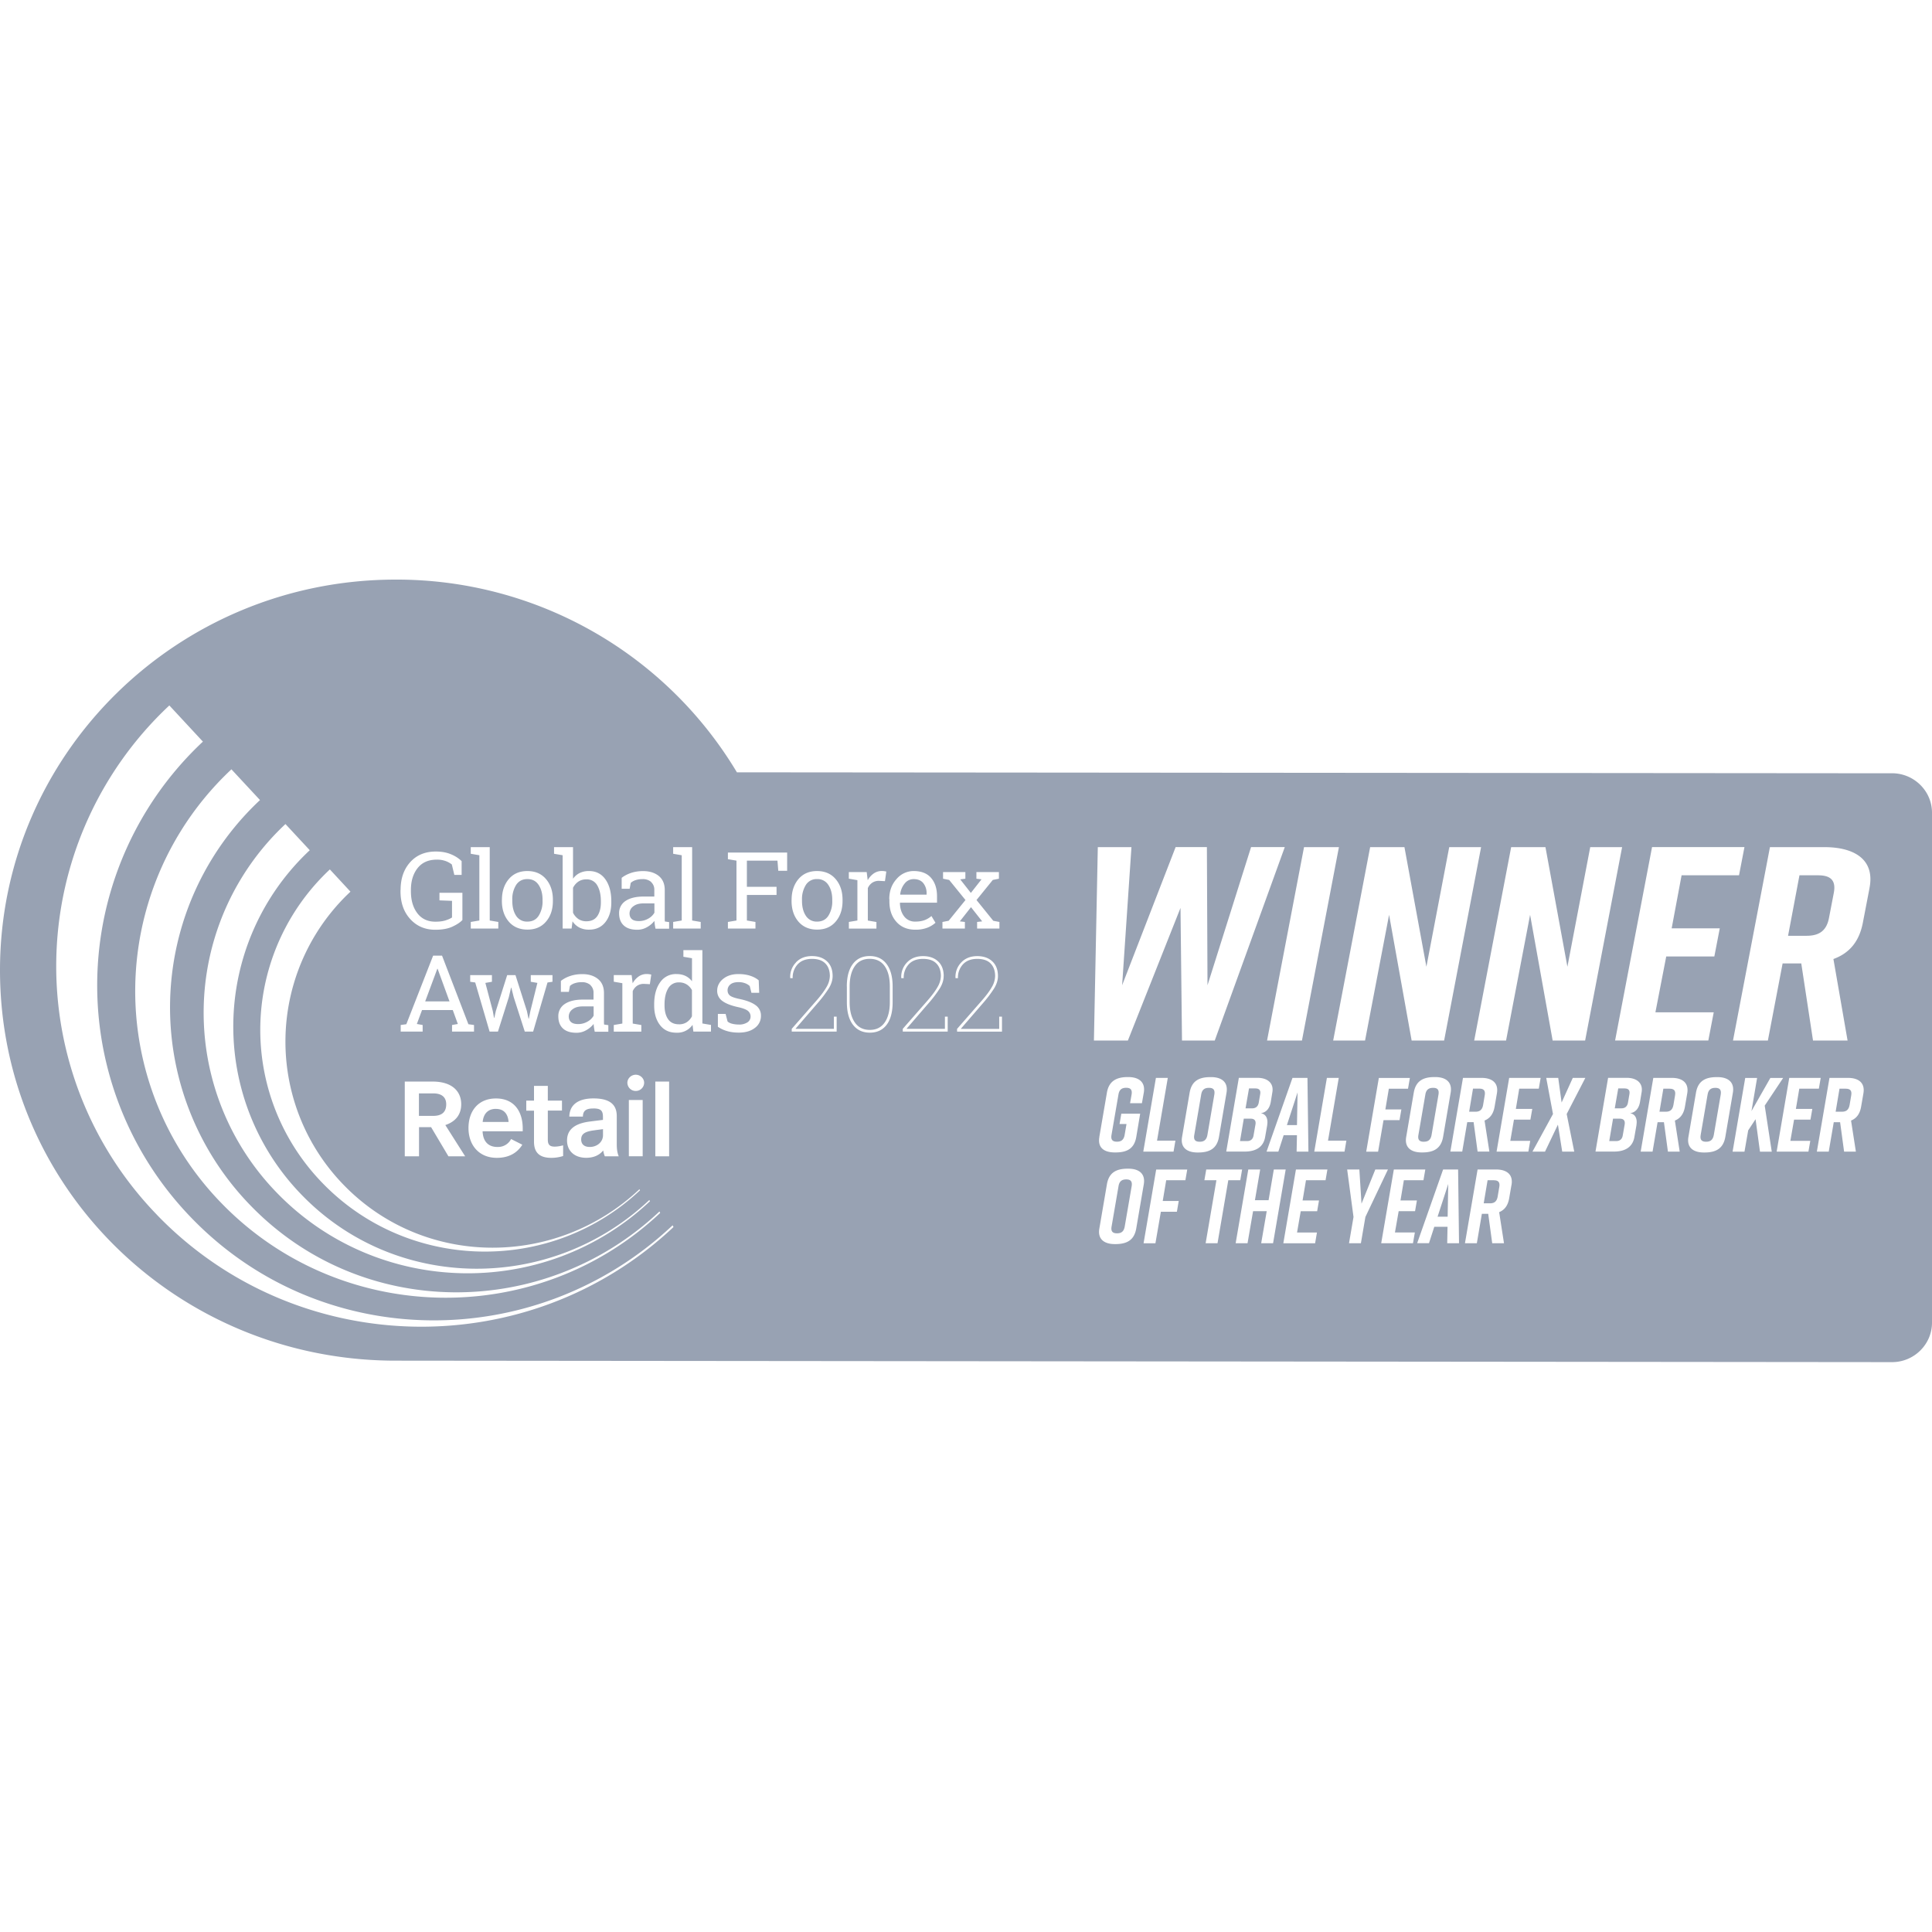 <svg width="80" height="80" fill="none" xmlns="http://www.w3.org/2000/svg"><path d="M17.95 45.276h-.603v.93h.59c.296 0 .54-.107.54-.479 0-.301-.196-.451-.526-.451Zm2.583.64c-.314 0-.513.187-.546.541h1.072c-.027-.362-.219-.54-.526-.54Zm-2.412-5.8h-.013l-.502 1.35h1.007l-.492-1.35Zm3.72-1.955c.204 0 .36-.08.465-.243a1.1 1.1 0 0 0 .16-.614v-.047c0-.245-.054-.45-.16-.61-.106-.164-.263-.246-.469-.246s-.36.082-.467.245a1.1 1.1 0 0 0-.157.61v.048c0 .248.052.453.157.614a.525.525 0 0 0 .471.243Zm24.794 10.676c-.161 0-.284.06-.319.279l-.288 1.674c-.038.218.063.279.225.279s.28-.06.319-.279l.288-1.674c.035-.218-.063-.279-.225-.279Zm-22.57-1.66c0 .187.108.316.358.316.29 0 .546-.196.546-.488v-.252l-.38.053c-.371.05-.523.15-.523.372Zm35.879 3.204.025-1.356-.442 1.356h.417Zm-9.885-5.336c-.162 0-.285.06-.32.278l-.287 1.675c-.039.218.063.279.224.279.162 0 .28-.061.32-.28l.287-1.674c.035-.218-.063-.278-.224-.278Zm-26.354-3.25a.363.363 0 0 0-.154.293c0 .103.033.18.096.235.063.054.161.082.29.082a.762.762 0 0 0 .39-.102.652.652 0 0 0 .254-.245v-.385h-.457c-.177 0-.316.04-.417.121h-.002Zm37.707 3.959.067-.396c.038-.219-.063-.28-.225-.28h-.26l-.16.956h.259c.161 0 .28-.06.319-.278v-.002Zm-9.617.567h-.292l-.157.929h.294c.14 0 .242-.074.267-.235l.08-.457c.026-.161-.051-.235-.19-.235l-.002-.002Zm1.935-1.089-.442 1.356h.417l.025-1.356Zm5.228 2.044c.162 0 .28-.06.32-.278l.287-1.675c.035-.218-.063-.278-.224-.278s-.285.06-.32.278l-.288 1.675c-.038.218.064.279.225.279Zm-6.962-2.207h-.277l-.144.825h.276c.14 0 .242-.074.271-.235l.06-.353c.029-.16-.046-.235-.187-.235v-.002Zm-28.05-7.016a.584.584 0 0 0 .337.095c.202 0 .352-.072.45-.214.098-.143.148-.332.148-.567v-.046c0-.27-.05-.487-.148-.656a.49.49 0 0 0-.454-.252.573.573 0 0 0-.334.095.674.674 0 0 0-.217.254v1.033a.674.674 0 0 0 .219.258Zm4.493 2.714a.576.576 0 0 0-.32-.088.49.49 0 0 0-.454.253c-.098.168-.148.387-.148.656v.045c0 .235.048.423.146.567.098.142.248.214.451.214a.56.56 0 0 0 .323-.087.646.646 0 0 0 .215-.244v-1.085a.651.651 0 0 0-.215-.233l.002.002Zm9.929-3.72v-.058a.657.657 0 0 0-.135-.419c-.09-.112-.224-.168-.401-.168a.47.47 0 0 0-.37.18.846.846 0 0 0-.187.453l.003.011h1.09Zm-12.146.483a.363.363 0 0 0-.154.294c0 .102.032.18.096.235.063.055.161.081.29.081a.762.762 0 0 0 .39-.102.652.652 0 0 0 .254-.245v-.385h-.458c-.176 0-.315.04-.417.122h-.001Zm7.615.631c.204 0 .36-.08.465-.243a1.1 1.1 0 0 0 .16-.614v-.047c0-.245-.054-.45-.16-.61a.524.524 0 0 0-.468-.246.52.52 0 0 0-.467.245 1.1 1.1 0 0 0-.158.61v.048c0 .248.052.453.158.614a.525.525 0 0 0 .47.243Zm2.18 4.485c.268 0 .474-.103.616-.307.142-.205.213-.486.213-.842v-.649c0-.358-.07-.639-.213-.842-.142-.203-.35-.303-.619-.303s-.476.1-.618.303c-.142.203-.214.484-.214.842v.649c0 .356.071.635.216.842.142.204.35.307.62.307h-.002Zm39.255-6.402h-.76l-.472 2.505h.76c.472 0 .822-.16.933-.732l.2-1.04c.111-.574-.187-.733-.66-.733h-.001ZM61.857 48.871h-.259l-.161.956h.26c.16 0 .28-.06.318-.279l.067-.396c.039-.218-.063-.279-.224-.279v-.002Z" fill="#98A2B3"/><path d="m78.348 32.02-47.834-.04A16.416 16.416 0 0 0 16.384 24C7.336 24 0 31.24 0 40.171c0 8.932 7.218 16.054 16.166 16.17l.053.001 62.127.061c.91 0 1.654-.736 1.654-1.633V33.652c0-.899-.746-1.633-1.654-1.633h.002Zm-6.114 3.058-.225 1.166h-2.378l-.411 2.196h1.992l-.225 1.166h-1.992l-.448 2.312h2.415l-.224 1.166h-3.86l1.53-8.008h3.822l.004.002Zm-8.24 0 .909 4.953.945-4.953h1.32l-1.531 8.008h-1.345l-.934-5.205-.995 5.205h-1.32l1.531-8.008h1.42Zm-5.839 0 .909 4.953.945-4.953h1.32l-1.531 8.008h-1.345l-.934-5.205-.995 5.205h-1.32l1.531-8.008h1.42Zm-.127 10.86-.077.445h-.662l-.225 1.305h-.492l.523-3.053h1.285l-.077.446h-.794l-.144.859h.663v-.002Zm.2 1.137.313-1.831c.081-.467.365-.645.857-.645h.035c.407 0 .713.184.636.645l-.313 1.831c-.081.463-.365.645-.857.645h-.035c-.407 0-.717-.184-.636-.645Zm-2.786-11.997-1.531 8.008h-1.445l1.531-8.008h1.445Zm-2.288 11.927-.22.681h-.489l1.074-3.053h.62l.04 3.053h-.489l.014-.68h-.55Zm-.68-.423-.088.501c-.064.383-.348.601-.842.601h-.768l.522-3.053h.776c.408 0 .68.218.611.601l-.063.383c-.042.262-.175.45-.417.48.234.04.305.249.267.484l.002.004Zm-11.457-6.69c-.125-.125-.309-.187-.55-.187-.255 0-.45.074-.59.222a.802.802 0 0 0-.21.576h-.098l-.004-.013a.853.853 0 0 1 .238-.637c.165-.175.388-.262.665-.262.257 0 .465.072.62.216.156.144.235.35.235.61 0 .171-.056.346-.167.524a5.156 5.156 0 0 1-.473.62l-.891 1.032.003.011h1.58v-.506h.115v.62h-1.86v-.114l1.018-1.164c.195-.222.335-.413.425-.573a.937.937 0 0 0 .133-.447c0-.224-.064-.4-.189-.526v-.001Zm-1.988-1.716.253-.049.696-.859-.675-.832-.253-.05v-.275h.924v.275l-.213.027.44.561.442-.563-.212-.025v-.275h.932v.275l-.253.05-.675.832.694.86.255.048v.273h-.924v-.273l.21-.024-.463-.588-.463.588.21.024v.273h-.929v-.273h.004Zm.046 2.24c0 .17-.056.345-.167.523a5.17 5.17 0 0 1-.473.62l-.891 1.032.004.011h1.579v-.506h.115v.62h-1.86v-.114l1.019-1.164c.194-.222.334-.413.424-.573a.941.941 0 0 0 .135-.447c0-.224-.064-.4-.189-.525-.124-.126-.307-.188-.55-.188-.255 0-.45.074-.59.222a.802.802 0 0 0-.21.576h-.098l-.004-.013a.853.853 0 0 1 .238-.637c.165-.175.388-.262.665-.262.257 0 .465.072.62.216.156.144.235.35.235.61l-.002-.001Zm-2.252-3.186c0-.334.1-.608.3-.83a.924.924 0 0 1 .71-.332c.318 0 .558.095.721.284s.246.444.246.76v.266H37.27l-.006.011c.004.224.062.41.173.554a.554.554 0 0 0 .465.218c.146 0 .273-.02.382-.06a.915.915 0 0 0 .285-.17l.167.278a1.08 1.08 0 0 1-.334.204 1.353 1.353 0 0 1-.5.084c-.329 0-.59-.108-.784-.326-.194-.216-.29-.499-.29-.844v-.095l-.004-.002Zm-1.675.946.355-.06v-1.67l-.355-.062v-.274h.74l.042.339a.829.829 0 0 1 .248-.28.577.577 0 0 1 .336-.103.68.68 0 0 1 .104.007c.036.006.063.01.082.017l-.056.397-.244-.013a.493.493 0 0 0-.286.08.52.52 0 0 0-.179.221v1.343l.356.06v.273H35.15v-.273l-.002-.002Zm-.083 2.672c0-.4.083-.71.248-.93.165-.22.398-.33.7-.33.301 0 .533.11.699.33.165.22.25.528.25.93v.652c0 .402-.083.713-.246.932-.166.218-.398.328-.698.328-.3 0-.534-.11-.701-.33-.167-.22-.25-.53-.25-.931v-.653l-.002.002Zm-2.286-3.59c0-.345.094-.63.282-.855.189-.223.446-.335.77-.335s.585.112.773.335c.19.224.284.509.284.856v.047c0 .349-.094.633-.284.855-.188.222-.446.332-.77.332s-.586-.112-.775-.334c-.188-.221-.282-.508-.282-.855v-.047l.002.002Zm.179 2.593c.165-.175.388-.262.664-.262.258 0 .465.072.62.216.157.144.235.35.235.61 0 .172-.055.346-.167.524a5.156 5.156 0 0 1-.472.62l-.892 1.032.004.011h1.58v-.506h.114v.62h-1.86v-.114l1.019-1.164c.194-.222.334-.413.425-.573a.941.941 0 0 0 .134-.447c0-.224-.063-.4-.188-.525-.125-.126-.308-.188-.55-.188-.255 0-.451.074-.591.222a.802.802 0 0 0-.21.576h-.098l-.004-.013a.854.854 0 0 1 .239-.637l-.002-.002Zm-2.817-1.675.355-.06v-2.479l-.355-.06v-.275h2.453v.756h-.367l-.034-.42h-1.266v1.084h1.228v.336h-1.228v1.058l.355.06v.273h-1.141v-.273Zm-.2 2.36c.163-.135.377-.202.638-.202.179 0 .34.023.482.069.142.045.262.11.356.191l.02.516h-.322l-.07-.28a.562.562 0 0 0-.197-.118.746.746 0 0 0-.269-.044c-.152 0-.265.034-.34.099a.307.307 0 0 0-.112.239c0 .092.033.165.098.218.066.053.198.1.4.142.298.062.52.15.665.258a.517.517 0 0 1 .219.438.606.606 0 0 1-.254.504c-.169.13-.39.192-.664.192-.18 0-.34-.021-.483-.063a1.33 1.33 0 0 1-.382-.178v-.533h.32l.081.313c.05.045.118.078.202.097.085.02.171.03.262.03a.62.62 0 0 0 .359-.091.283.283 0 0 0 .13-.24.293.293 0 0 0-.107-.232c-.071-.06-.208-.114-.41-.158-.286-.062-.503-.146-.647-.252a.507.507 0 0 1-.219-.432c0-.182.083-.353.246-.486l-.002.002Zm-.501 1.907v.273h-.729l-.034-.279a.765.765 0 0 1-.67.325c-.289 0-.514-.105-.675-.312s-.244-.477-.244-.815v-.045c0-.376.08-.68.244-.91a.78.78 0 0 1 .68-.346c.14 0 .263.025.37.076a.747.747 0 0 1 .272.222v-.954l-.356-.06v-.275h.786v3.037l.356.061v.002Zm-1.566-4.267.355-.06v-2.702l-.355-.061v-.275h.786v3.038l.355.06v.273h-1.141v-.273Zm-.907-1.653a.52.52 0 0 0-.365-.12.872.872 0 0 0-.284.042.558.558 0 0 0-.2.112l-.046.246h-.33v-.453c.107-.085.237-.153.39-.205.151-.05.318-.075.497-.075.267 0 .484.068.65.202.164.135.247.33.247.583v1.215c0 .029.002.057.006.087l.175.025v.273h-.563a2.7 2.7 0 0 1-.031-.17 2.05 2.05 0 0 1-.015-.152 1.016 1.016 0 0 1-.312.262.799.799 0 0 1-.397.104c-.246 0-.433-.059-.561-.179-.129-.119-.192-.286-.192-.502a.59.59 0 0 1 .27-.514c.181-.12.429-.18.746-.18h.442v-.273a.42.42 0 0 0-.13-.324l.003-.004Zm-1.552 5.92.355-.06v-1.671l-.355-.061v-.275h.74l.042.34a.83.83 0 0 1 .247-.281.573.573 0 0 1 .337-.103.668.668 0 0 1 .103.008c.037.006.064.01.083.017l-.058.396-.244-.013a.493.493 0 0 0-.286.08.52.52 0 0 0-.179.222v1.342l.356.06v.274h-1.141v-.275Zm-2.473-7.365h.786v1.308a.734.734 0 0 1 .276-.237.848.848 0 0 1 .385-.081c.29 0 .517.115.68.345.163.23.244.533.244.91v.046c0 .337-.083.608-.246.815s-.388.311-.674.311a.862.862 0 0 1-.402-.087.765.765 0 0 1-.284-.258l-.039.3h-.37v-3.037l-.356-.06v-.275Zm1.508 5.711a.522.522 0 0 0-.365-.119.868.868 0 0 0-.284.042.554.554 0 0 0-.2.112l-.046.246h-.33v-.453a1.28 1.28 0 0 1 .39-.205c.153-.051.318-.076.497-.076.267 0 .484.068.65.203.165.135.247.33.247.582v1.216a.695.695 0 0 0 .006.087l.175.025v.273h-.563a2.784 2.784 0 0 1-.03-.171 1.998 1.998 0 0 1-.016-.152 1.016 1.016 0 0 1-.311.262.798.798 0 0 1-.398.104c-.246 0-.432-.058-.561-.178-.129-.12-.192-.286-.192-.502a.59.59 0 0 1 .27-.514c.181-.12.43-.18.746-.18h.442v-.273a.42.42 0 0 0-.13-.325l.003-.004Zm-3.666-3.53c0-.345.094-.632.283-.856.188-.223.445-.335.77-.335s.584.112.773.335c.19.224.284.509.284.856v.047c0 .349-.094.633-.284.855-.189.222-.446.332-.77.332s-.587-.112-.775-.334c-.188-.221-.283-.508-.283-.855v-.047l.002.002Zm-1.29.917.355-.06v-2.702l-.356-.061v-.275h.786v3.038l.355.06v.273h-1.14v-.273Zm-.024 2.202h.9v.275l-.272.047.308 1.165.05.282h.013l.062-.282.47-1.487h.344l.473 1.487.067.314h.014l.063-.314.29-1.165-.274-.047v-.275h.899v.275l-.206.03-.595 2.033h-.346l-.458-1.424-.098-.393h-.013l-.092.393-.45 1.424h-.346l-.595-2.033-.208-.03v-.275Zm-2.882-3.527c0-.474.133-.857.398-1.151.265-.294.619-.44 1.059-.44.236 0 .441.036.62.11.179.072.329.169.45.288v.57h-.302l-.104-.433a.932.932 0 0 0-.259-.142 1.04 1.04 0 0 0-.363-.057c-.344 0-.607.115-.794.349-.184.233-.278.534-.278.904v.057c0 .375.09.68.269.912.178.231.426.347.743.347.173 0 .315-.019.425-.055.111-.036.2-.076.265-.12v-.688l-.52-.02v-.313h.95v1.128c-.092.097-.23.188-.413.273-.182.085-.417.129-.709.129-.424 0-.77-.148-1.039-.444-.269-.296-.402-.679-.402-1.15v-.05l.004-.004Zm0 5.592.237-.032 1.11-2.84h.369l1.091 2.84.233.032v.273h-.91v-.273l.24-.042-.21-.578h-1.272l-.215.578.24.042v.273h-.909v-.273h-.004Zm-2.075-5.522a8.506 8.506 0 0 0-.29 12.136c3.316 3.43 8.78 3.459 12.256.186l.023.044c-3.718 3.5-9.606 3.364-13.153-.304a9.098 9.098 0 0 1 .31-12.982l.854.922v-.002Zm4.748 10.96h-.692l-.718-1.208h-.5v1.208h-.59v-3.096h1.147c.84 0 1.19.428 1.19.939 0 .415-.22.716-.658.862l.823 1.297-.002-.002Zm1.339-.388a.604.604 0 0 0 .563-.328l.465.235c-.215.345-.563.544-1.055.544-.742 0-1.174-.531-1.174-1.234 0-.704.402-1.225 1.14-1.225.737 0 1.106.521 1.106 1.244v.115h-1.662c.017.429.242.65.617.65v-.001Zm2.67-1.921v.415h-.586v1.204c0 .195.068.288.281.288.129 0 .25-.026.353-.053v.442a1.592 1.592 0 0 1-.491.076c-.533 0-.715-.266-.715-.668V45.99h-.32v-.415h.32v-.61h.572v.61h.586v-.002Zm1.292.328c-.296 0-.421.093-.425.336h-.563c.013-.514.398-.753 1.001-.753.701 0 .964.275.964.734v1.154c0 .182.014.345.081.509h-.576a1.134 1.134 0 0 1-.067-.243c-.18.23-.452.305-.702.305-.505 0-.795-.301-.795-.717s.269-.703.96-.787l.527-.066v-.116c0-.269-.085-.358-.407-.358l.002.002Zm1.763-.726a.344.344 0 0 1-.347-.336c0-.186.161-.336.347-.336.187 0 .348.15.348.336a.345.345 0 0 1-.348.336Zm.287.375v2.33h-.573v-2.33h.573ZM12.825 35.207a9.997 9.997 0 0 0-.34 14.263c3.898 4.032 10.319 4.066 14.403.219l.027.05c-4.369 4.116-11.291 3.956-15.46-.358a10.694 10.694 0 0 1 .365-15.259l1.006 1.083-.001.002Zm-2.06-2.077a11.758 11.758 0 0 0-.4 16.778c4.584 4.743 12.137 4.781 16.942.256l.03.061c-5.139 4.841-13.279 4.652-18.182-.42a12.579 12.579 0 0 1 .428-17.949l1.184 1.274h-.002Zm16.37 14.751v-3.096h.572v3.096h-.573ZM6.508 50.312a14.788 14.788 0 0 1 .504-21.101l1.39 1.498a13.827 13.827 0 0 0-.47 19.727c5.391 5.575 14.271 5.622 19.92.301l.036.072c-6.042 5.69-15.614 5.469-21.38-.495v-.002Zm38.948-15.234h1.395l-.386 5.719 2.215-5.72h1.295l.025 5.72 1.804-5.72H53.2L50.3 43.087h-1.356l-.062-5.492-2.179 5.492h-1.406l.161-8.008Zm3.215 12.155-.077.453h-1.253l.523-3.053h.492l-.446 2.6h.76Zm-3.15-.157.314-1.832c.077-.454.365-.645.857-.645h.034c.408 0 .713.192.636.645l-.077.436h-.491l.063-.359c.035-.218-.063-.278-.225-.278s-.284.06-.319.278l-.288 1.675c-.038.218.064.279.225.279s.28-.061.319-.28l.077-.452h-.288l.073-.427h.781l-.161.96c-.08.47-.365.644-.857.644h-.034c-.408 0-.723-.17-.636-.645h-.002Zm.671 4.439h-.034c-.408 0-.717-.184-.636-.645l.313-1.832c.08-.466.365-.645.857-.645h.034c.408 0 .713.184.636.645l-.313 1.832c-.08.463-.365.645-.857.645Zm2.892-2.644h-.794l-.144.86h.663l-.077.445h-.663l-.225 1.305h-.491l.522-3.053h1.286l-.077.445v-.002Zm.5-1.149c-.408 0-.717-.184-.637-.645l.313-1.831c.081-.467.365-.645.857-.645h.035c.407 0 .713.184.636.645l-.313 1.831c-.08.463-.365.645-.857.645h-.035Zm.831 3.757h-.492l.446-2.608h-.498l.077-.445h1.485l-.076.445h-.496l-.446 2.608Zm1.808 0 .229-1.326h-.565l-.229 1.326h-.492l.523-3.053h.492l-.217 1.272h.565l.217-1.272h.492l-.523 3.053h-.492Zm2.665-2.608h-.81l-.141.838h.68l-.077.446h-.68l-.152.88h.824l-.076.446H53.14l.522-3.054h1.303l-.077.446v-.002Zm.786-1.185h-1.253l.523-3.053h.491l-.445 2.6h.76l-.076.453Zm.678 3.793h-.492l.186-1.087-.263-1.966h.505l.089 1.416.572-1.416h.523l-.934 1.966-.186 1.087Zm2.244-1.326h-.68l-.154.88h.824l-.077.446h-1.316l.523-3.053h1.303l-.077.445h-.811l-.14.838h.68l-.077.446.002-.002Zm1.33 1.326.013-.681h-.548l-.22.68h-.489l1.074-3.052h.621l.038 3.053h-.49Zm.13-3.793.523-3.053h.768c.408 0 .717.184.636.645l-.094.544c-.052.302-.19.484-.417.577l.2 1.285h-.488l-.165-1.217h-.264l-.207 1.217h-.492v.002Zm2.53 1.386-.094.545c-.052.301-.19.483-.415.576l.2 1.286h-.488l-.165-1.218h-.263l-.208 1.218h-.492l.523-3.053h.768c.408 0 .717.184.636.644l-.002.002Zm.784-2.711h-.68l-.152.88h.825l-.077.445H61.97l.522-3.053h1.303l-.077.446h-.81l-.14.838h.68l-.078.446v-.002Zm1.814 1.325h-.496l-.178-1.117-.534 1.117h-.52l.85-1.557-.28-1.496h.497l.14 1.02.463-1.02h.52l-.773 1.496.313 1.557h-.002Zm2.58-1.103-.088.5c-.064.383-.348.601-.842.601h-.768l.522-3.053h.777c.407 0 .68.218.61.601l-.063.383c-.042.262-.175.45-.417.48.235.04.306.249.267.484l.002.004Zm2.1-1.303-.094.544c-.052.302-.19.484-.417.576l.2 1.286h-.488l-.165-1.217h-.263l-.208 1.217h-.492l.523-3.053h.768c.408 0 .717.184.636.645v.002Zm.72 2.442h-.034c-.407 0-.717-.184-.636-.645l.313-1.831c.081-.467.365-.645.857-.645h.035c.407 0 .713.184.636.645l-.313 1.831c-.081.463-.365.645-.857.645Zm2.293-.036-.183-1.342-.305.462-.154.882h-.492l.523-3.053h.492l-.233 1.373.782-1.373h.53l-.764 1.147.292 1.906h-.488v-.002Zm2.092-1.325h-.68l-.154.88h.825l-.077.445h-1.316l.522-3.053h1.303l-.077.446h-.81l-.141.838h.68l-.077.446.002-.002Zm2.19-1.081-.094.544c-.052.302-.19.484-.417.576l.2 1.286h-.488l-.165-1.217h-.263l-.208 1.217h-.492l.523-3.053h.768c.408 0 .717.184.636.645v.002Zm.254-8.509-.275 1.43c-.15.789-.56 1.27-1.22 1.51l.586 3.375h-1.431l-.486-3.192h-.773l-.61 3.192H71.76l1.53-8.008h2.255c1.195 0 2.103.48 1.867 1.693h.002Z" fill="#98A2B3"/><path d="M67.085 46.32h-.292l-.158.93h.292c.14 0 .243-.074.268-.235l.08-.457c.025-.161-.052-.235-.19-.235v-.002Zm2.05-1.241h-.259l-.161.955h.259c.161 0 .28-.06.319-.278l.067-.397c.039-.218-.063-.278-.225-.278v-.002Zm-1.85-.01h-.277l-.144.825h.277c.14 0 .242-.074.27-.235l.06-.353c.03-.16-.046-.235-.186-.235v-.002Zm9.145.01h-.26l-.16.955h.259c.161 0 .28-.06.319-.278l.067-.397c.039-.218-.063-.278-.225-.278v-.002Zm-5.402-.034c-.162 0-.285.06-.32.278l-.287 1.675c-.039.218.063.279.224.279.162 0 .28-.061.32-.28l.287-1.674c.035-.218-.063-.278-.224-.278Z" fill="#98A2B3"/></svg>